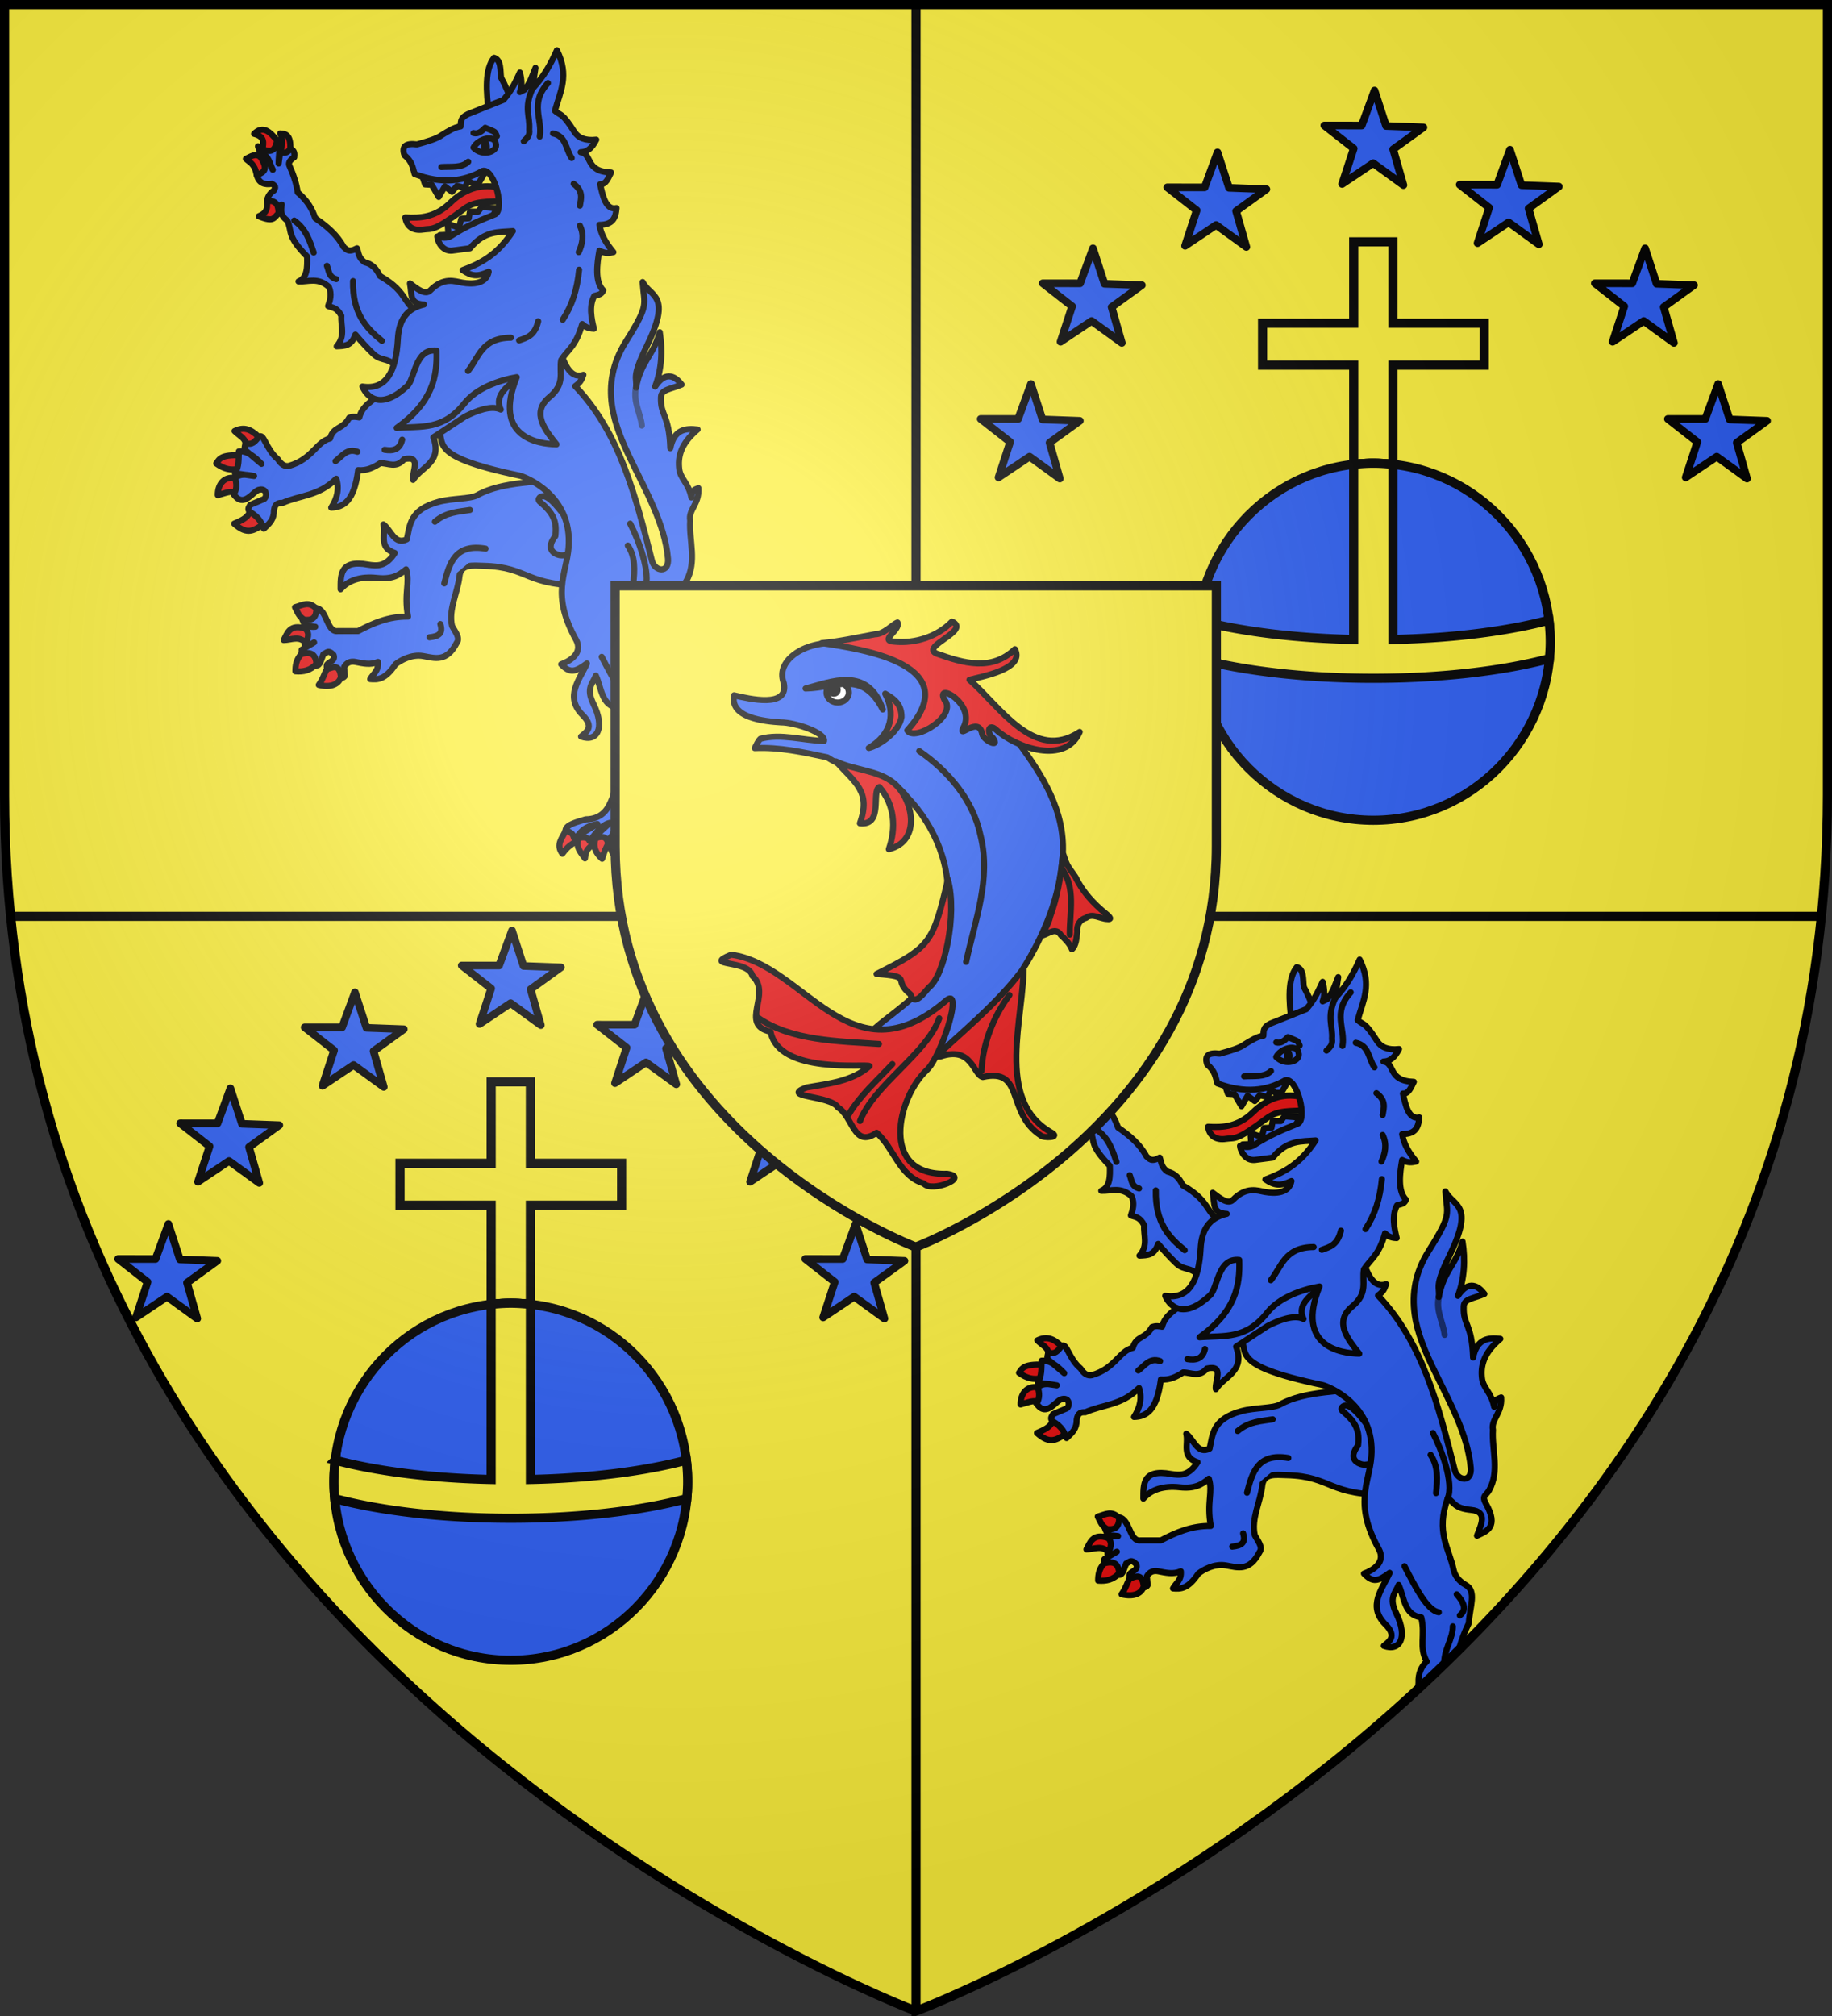 <svg xmlns="http://www.w3.org/2000/svg" xmlns:xlink="http://www.w3.org/1999/xlink" width="600" height="660"><rect width="100%" height="100%" fill="#333333" stroke="none"/><radialGradient id="e" cx="221.445" cy="226.331" r="300" gradientTransform="matrix(1.353 0 0 1.349 -79.13 -84.247)" gradientUnits="userSpaceOnUse"><stop offset="0" stop-color="#fff" stop-opacity=".314"/><stop offset=".19" stop-color="#fff" stop-opacity=".251"/><stop offset=".6" stop-color="#6b6b6b" stop-opacity=".125"/><stop offset="1" stop-opacity=".125"/></radialGradient><clipPath id="b"><path d="M37.087 360.699s-298.5-112.419-298.5-398.12v-258.777h597V-37.42c0 285.7-298.5 398.119-298.5 398.119"/></clipPath><path fill="#fcef3c" fill-rule="evenodd" d="M1.5 2.178v258.535c0 13.76.867 27.006 2.188 39.97C29.286 551.98 288.849 654.133 298.313 657.78c.174.068 1.687.719 1.687.719s270.241-101.876 296.313-357.818c1.32-12.963 2.187-26.208 2.187-39.97V2.179H300.688z"/><g id="c" fill="#2b5df2" stroke="#000" stroke-linecap="round" stroke-linejoin="round" stroke-width="3.588" transform="matrix(.557 0 0 .558 -268.977 -143.037)"><path fill="#e20909" d="M653.605 343.566c.302-7.938-2.652-8.82-5.959-8.937 1.89 4.044 1.125 7.558 0 11 2.11 1.41 4.42 6.232 5.959-2.063"/><path d="M718.458 474.42c-6.697-9.516-10.645-5.312-15.967-10.367-3.539-3.36-7.077-7.268-10.616-11.404-2.307 6.822-6.303 6.642-11 6.875 5.363-5.958 2.28-11.916 2.75-17.875-2.597-5.047-5.194-4.673-7.791-5.729 1.205-3.532 2.25-7.097.458-11.229-6.43-5.786-12-2.968-17.875-3.208 5.198-2.154 5.234-8.322 5.042-14.667-12.398-12.53-8.507-14.518-11.688-21.083-4.3-3.132-3.66-6.264-3.208-9.396l-1.833 5.271c-1.928-3.9-4.342-5.856-6.875-7.333.431-2.692 1.86-4.718 4.125-6.188.35-1.176 1.926-2.149-1.146-3.896-4.297.69-7.685-.253-8.938-5.041 4.112-1.45 2.613-6.407 2.063-10.771 3.625.553 5.502 4.02 7.333 7.562-1.962-3.605-2.049-8.462-7.333-9.854l-1.375-3.896c4.854 1.448 8.188-.654 11.229-3.437 2.3 4.507.786 9.014.917 13.52l.916-6.645c1.986.343 3.973 1.125 5.959-2.063 2.833 1.267 2.406 3.186 2.291 5.042-1.945 1.29-3.454 2.689-2.979 4.583 2.567 5.643 4.308 11.01 5.042 16.042 5.934 5.042 8.628 10.083 10.312 15.125 6.8 4.674 12.96 9.86 16.73 16.958 1.71 1.264 2.6 3.485 7.79.688 1.087 2.75.714 5.5 4.584 8.25 3.9.83 6.87 3.523 8.938 8.02 17.8 10.141 11.986 16.441 26.125 23.604z"/><path fill="#e20909" d="M645.813 338.754c-4.072-4.997-8.247-9.117-13.52-3.896 6.733 1.716 5.343 5.463 5.04 8.938 6.275 2.917 7.616-.745 8.48-5.042M635.959 348.379c-2.98-2.248-5.5-.265-8.48 1.146 2.387 2.217 5.173 2.84 6.417 9.625 3.371-1.623 7.553-2.65 2.063-10.771M646.73 381.608c-2.876 2.012-2.246 5.556-11.688 1.604 3.516-1.525 5.521-3.187 4.813-8.937 6.192-.676 6.673 3.216 6.875 7.333"/><path d="M690.5 421.254c-.405 18.881 7.725 27.626 16.959 35.062M655.896 385.733c7.065 5.047 9.14 11.965 11.459 18.791M675.146 412.316c1.256 2.886.885 6.586 5.5 7.792M817.916 536.295c-18.104 3.513-39.258 2.17-54.312 10.541-4.27 2.375-14.624 1.756-22.687 3.896-17.364 4.61-16.958 13.985-18.792 22-7.121 3.696-9.337-5.363-13.75-8.708 1.556 5.796-3.047 13.645 6.646 16.729-5.194 8.185-10.389 7.662-15.583 6.875-17.031-3.175-16.226 6.576-16.271 14.437 4.603-5.341 11.846-7.644 21.312-6.646 8.675.916 12.78-1.338 17.188-5.041 2.548 7.62-1.375 13.826 1.146 27.729-11.263-.144-20.488 3.789-29.334 8.479h-11.916c-6.722.917-6.098-12.678-12.833-13.52-2.828 5.033-4.592 6.054-8.021 6.874 1.406 3.975 4.343 4.38 7.562 4.125-3.055-.42-5.266-.418-7.104-.229 1.651 3.59 2.312 7.18.917 10.77 1.459 1.04 3.437 0 5.5-1.374l-7.334 4.354v2.75c2.827 1.329 5.653.592 8.48 6.417 2.365.527 3.117-3.787 4.354-6.646 1.755-.386 2.546-3.022 5.958.458 1.266 3.449-2.452 3.907-3.896 5.73-.256 1.069-.268 2.138.688 3.208-.324-.809 5.74 1.693 7.562 4.124.86 1.15 2.412-.676 2.292-.916l-.459-5.042c1.535-2.694 3.924-3.506 6.646-2.979 4.462.864 8.861 1.955 13.292 0 .477 5.366-2.892 6.886-4.583 10.083 4.35.373 8.75.487 14.895-8.708 2.902-2.268 9.422-6.015 16.271-4.812 6.821 1.197 13.78 3.793 19.708-7.792 2.21-2.838-.959-6.445-2.75-9.854-2.263-9.702 3.318-19.57 4.354-29.104.813-7.475 7.8-6.35 14.209-6.188 27.655.692 24.062 12.452 62.562 11.459z"/><path fill="#e20909" d="M668.959 613.524c-4.43-4.805-8.174-2.107-12.604-.917 1.679 3.082 2.103 5.396 5.5 7.333 3.724.348 6.996-.133 7.104-6.416M662.542 625.211c-9.312-3.174-10.745 2.875-12.833 6.646 4.507-.006 9.336-2.903 13.291 2.062.292-2.828 2.558-5.328-.458-8.708M660.021 640.107c-3.006 3.36-3.45 6.722-3.437 10.083 4.657.41 8.936-.501 12.375-4.354-.452-7.429-5.443-6.74-8.938-5.73M675.146 648.815c-1.833 3.35-2.062 5.391-4.812 9.396 7.455 1.751 11.72-.541 13.062-4.584-.86-8.959-5.701-5.048-8.25-4.812M815.396 743.919c-1.887 4.201-5.826 7.944-1.834 13.291 4.755-6.503 7.503-5.59 9.625-9.395-1.424-4.23-3.923-5.775-7.791-3.896M823.645 747.356c-3.366 5.666 1.617 10.045 3.209 12.604.972-7.557 3.159-4.803 5.27-10.312-2.38-1.769-3.834-5.619-8.479-2.292M832.812 748.96c-1.096 4.495.282 7.798 4.125 11.23 2.11-6.522 1.885-5.296 3.438-8.709-.451-5.964-6.037-5.857-7.563-2.52M842.895 748.96c-2.458 5.514.745 9.263 3.896 12.375 1.19-6.808 1.742-5.98 5.042-8.479-1.962-7.559-6.18-5.374-8.938-3.896"/><path d="M816.562 561.134c-4.914-6.31-9.578-12.595-13.611-13.612-2.056-.518-4.507 1.496-2.593 3.241 8.058 6.698 10.067 11.613 9.075 20.094-5.398 6.905-1.626 9.823 1.296 10.857 4.207 1.487 5.672-1.188 9.56.324z"/><path d="m800.729 447.378 12.375 17.646c2.909 7.393 6.304 13.49 12.833 11.23-.97 2.088-.98 3.984-4.812 6.645 26.369 27.51 35.603 64.904 45.145 102.437 1.626 6.395 10.201 7.581 9.396-1.375-1.806-20.085-12.96-39.37-22-58.208-9.24-19.253-19.159-42.989-2.75-68.979 14.032-22.225 10.758-21.012 9.854-34.958 4.818 9.189 17.393 7.04 2.292 37.937-9.082 18.582-5.393 17.609-6.188 24.063 2.892-15.563 9.773-18.042 13.98-32.542 1.696 10.836 1.163 21.62-2.75 31.854 6.485-9.925 12.348-5.45 15.583-1.146-6.417 2.784-11.96 2.719-12.146 7.334-.45 11.177 4.802 9.705 5.5 30.02 2.184-11.367 9.268-11.79 16.042-11-10.095 8.515-11.698 16.088-10.771 23.375.701 5.514 5.581 8.25 7.104 16.5.15-4.033 1.552-4.495 4.125-5.5.646 9.43-6.032 12.683-4.813 19.021-.763 11.84 4.12 24.152-2.291 35.52-1.754 3.111-4.49 3.037-1.833 7.792 7.647 13.694.604 16.085-5.271 18.792 2.19-6.154 6.741-14.149-3.438-15.125-9.84-.944-9.813-4.29-13.75-6.875-7.202 20.008.723 29.175 3.438 41.937.807 3.797 3.424 6.93 7.104 8.938 6.611 3.676 2.455 12.451 1.833 22.458-9.863 20.048-9.599 39.223-10.083 59.583-.764 4.583-7.18 4.813-6.875-1.375 1.866 9.64-.19 15.717-5.042 19.25-3.186-5.665-6.82-4.645-10.083-2.75.028-5.778 3.46-8.15 6.417-11l-8.709 11c-1.548-3.869-5.459-2.422-9.395-.917l10.77-9.854c-4.354.914-8.163 5.648-11.916 10.771-1.333-3.293-4.975-1.967-8.021-1.833 2.628-3.036 3.613-6.371 12.604-8.25l-13.75 8.25c-.728-2.298-.809-2.87-5.041-4.584.435-3.548 7.689-5.034 11.916-6.416 9.25-.073 12.662-5.814 14.438-9.625 3.655-7.844 2.629-10.847 3.208-17.417-.235-5.044 1.38-9.164 4.812-12.375-4.752-8.632-.67-15.201-3.208-25.895-10.052-1.187-9.92-11.71-13.292-19.021-1.804 4.733-6.09 7.175-1.375 16.729 6.938 14.059 2.152 22.475-7.333 19.02 2.9-2.456 8.1-5.45.917-12.603-10.886-10.842-1.591-21.02 2.52-30.25-6.974 5.123-9.898 5.855-15.124.458 4.743-1.659 13.174-6.39 8.708-14.437-14.88-26.811-5.616-38.43-4.354-54.083 2.476-30.948-25.848-41.53-28.875-42.167-57.523-12.091-41.918-19.667-48.812-30.02z"/><path fill="#e20909" d="M635.042 512.69c-4.765-4.691-8.833-6.065-14.208-3.437 2.535 2.575 6.057 3.986 6.417 7.104 5.193 2.487 6.828-.11 7.791-3.666M624.271 523.461c-11.511-.361-12.282 2.024-14.208 4.813 4.736 3.346 8.326 4.066 13.063 3.208 3.81-1.53 2.75-4.685 1.145-8.02M621.063 536.753c-6.606-.933-10.166 3.962-10.083 10.083 3.856-.937 9.605-3.496 9.396-.458 5.115-3.208 4.088-6.417.687-9.625M629.771 556.69c-1.31 3.557-5.117 5.12-9.166 6.875 7.903 7.06 11.557 3.892 17.416.23-.29-4.105.83-5.93-8.25-7.105"/><path d="M796.604 470.524c-9.227 9.169-24.568 15.211-19.25 26.125-5.563-2.81-14.923.962-21.083 4.125l-18.563 12.146c5.458 14.778-7.058 17.259-11.916 24.979-.793-4.745 5.324-14.48-5.271-12.146-4.66 5.54-9.32 2.26-13.98 2.292-3.88 2.56-7.971 4.59-13.062 4.125-2.326 18.374-8.646 21.774-15.812 22 3.677-5.653 4.801-11.306 2.98-16.959-10.542 10.339-21.084 9.532-31.626 14.209-2.36-.133-4.49.266-5.041 4.354.028 5.208-2.328 7.391-5.959 10.77-1.187-2.826-2.298-6.569-8.25-9.854-1.71-1.821-.346-2.874.23-4.125l7.562-3.208c2.307-.271 2.913-6.74-2.062-5.729-3.54.285-9.116 11.373-15.125 2.75 1.974-3.208 1.754-6.417.687-9.625 3.743-2.968 7.486-1.664 11.23-1.146l-11.23-1.604c2.524-3.838 2.07-8.42 2.292-12.833 4.795-.47 9.102 2.957 13.291 7.333l-8.708-7.333c-2.028-1.155-.937-3.089-.687-4.813 4.122 1.268 5.41-.872 7.791-3.666 3.043-2.65 4.049 7.104 11.23 13.062 1.92 3.065 4.113 4.497 6.645 3.896 13.75-3.986 16.042-14.198 24.062-16.042 1.91-7.252 7.487-5.082 11.23-12.145 2.402-.91 4.144-.497 5.958-.23 1.767-7.096 8.366-10.164 13.52-14.437l30.938-34.375z"/><path fill="#e20909" d="M775.52 366.254c-10.622-2.157-19.944 1.382-27.958 9.166-8.573 8.33-17.345 9.016-26.354 8.48.761 5.12 4.372 8.048 10.542 7.104 5.446-.834 5.576 1.659 24.062-12.146 6.513-4.863 13.555-3.943 22-4.583z"/><path d="m768.936 356.066-4.687 7.959h-3.209l-3.208-1.604-1.375 4.125-4.813-1.146-2.97 3.442-4.2-3.134-3.6 6.17-4.117-7.103-3.904-.23-2.52-7.562 33.784-3.846zM775.02 378.462l-8.938-.687-2.063 2.75h-4.812l-.681 3.93-4.36.195-1.376 5.27-6.646-2.291.459 6.416-5.042.23 2.292 4.354 27.27-12.375zM783.27 314.296c-1.902-4.307-3.347-8.191-5.73-12.375-.6-4.068.266-10.328-4.125-11.688-5.463 6.607-4.763 19.376-2.979 33.23zM680.188 526.899c3.823-2.855 6.742-7.747 12.833-5.5M709.063 520.253c4.968.821 8.99-.094 10.312-5.958M738.625 562.42c6.875-5.786 13.75-5.71 20.625-6.875M768.417 578.232c-17.947-3.05-21.29 8.502-24.292 20.396"/><path d="M856.874 483.816c-1.765 8.405 2.635 14.908 3.438 22.229" style="opacity:.552;fill:#2b5df2;stroke:#000;stroke-width:3.588;stroke-linecap:round;stroke-linejoin:round"/><path d="M735.417 630.253c5.675-.597 8.074-2.307 6.416-7.792M774.833 350.67c13.925-1.145 10.422 9.908 13.292 16.5"/><path d="M696 483.128c14.04 2.201 19.834-8.866 20.854-27.958.553-10.353 4.65-17.803 15.354-20.166-8.7-.452-6.943-5.508-8.25-12.375 4.172 3.169 9.007 7.087 11.917 4.125 7.899-8.04 14.538-5.34 18.792-4.584 6.265 1.113 14.236.725 15.583-6.416-6.61 3.122-9.966 2.677-15.354-.917 10.304-3.816 20.464-8.856 29.562-22.917-8.25.763-16.376-.573-25.208 10.084l-10.542 1.375c-5.224.5-8.343-4.606-8.708-8.25 2.75.664 5.5 1.269 8.25-.459 8.783-5.647 17.027-9.134 25.208-12.375 6.8-1.568.114-27.78-6.875-25.666-11.034 6.256-23.958 7.785-39.875 1.833-1.151-3.666-1.345-7.333-5.958-11-1.899-5.24.677-7.286 7.333-6.416 5.903-1.631 11.752-3.272 14.667-5.5 3.667-2.229 7.333-4.59 11-5.042.28-2.398-.648-4.796 4.235-7.194l20.973-8.39c5.356-6.206 7.178-10.998 9.625-16.04 1.06 4.083 1.377 7.982 0 11.457l2.75-1.375c3.52-4.277 4.584-8.555 6.417-12.833l-1.834 12.375c6.564-7.163 10.273-13.418 14.438-22.687 7.496 14.95 1.926 24.17-1.146 35.52 3.472 3.14 3.95.534 11.458 12.375 2.181 3.44 6.278 5.333 12.834 4.584-2.715 5.514-5.843 7.302-9.167 7.333 7.06.91 2.279 11.395 17.875 11.917-1.676 3.217-2.993 7.152-6.417 6.875 1.5 6.849 3.364 15.464 9.625 13.979-.502 6.075-2.348 9.807-10.083 9.854 1.004 5.652 3.58 10.389 8.25 16.041-2.352.49-4.678 1.033-8.25-.916-1.383 7.791-2.788 18.333 2.292 23.375-1.133 2.107-1.739 2.3-5.271 3.208-3.218 5.805-1.702 13.444-.23 19.25-3.855-.135-5.414-1.418-6.874-2.75-3.636 12.899-8.194 14.727-12.375 21.083-1.32 7.265 2.643 13.934-6.875 21.77-11.08 9.122-2.45 19.422 4.125 27.73-11.119-.187-37.585-4.277-23.375-39.417-10.547 1.785-23.782 6.545-30.75 15.342-12.622 15.938-25.01 13.289-39.833 14.45 21.197-15.125 23.92-30.25 23.375-45.375-12.799-1.37-12.491 16.411-17.236 20.84-14.57 13.599-23.119 7.502-26.306.243"/><path d="M758.104 473.962c6.406-7.965 8.096-19.404 25.208-19.48M788.125 456.087c4.449-1.625 9.14-2.525 11.229-11.23M795.916 308.504c-5.082 11.298-1.272 15.927-1.833 23.833.568 3.52-1.409 5.131-3.208 6.875M805.083 305.067c-10.978 11.993-3.011 21.236-4.812 31.395M808.062 334.629c7.945 1.604 7.45 9.537 11 14.437M820.208 364.191c5.763 4.278 4.397 8.556 3.667 12.834M823.875 388.712c2.66 5.556 1.503 10.634-.688 15.583M823.416 414.608c-1.11 11.456-3.974 20.684-9.625 29.333M761.312 334.4c2.644.78 4.84-.975 6.875-3.104 7.031 2.979 5.376 1.958 6.875 4.937M761.29 342.95c2.644-5.252 12.386-7.725 13.096-2.525 1.714 5.037-7.845 8.055-13.096 2.525M742.406 354.337c5.59-.393 11.915.684 15.813-3.093M852.062 576.399c4.57 6.708 4.034 14.55 3.208 22.458M853.437 563.565c4.939 9.364 12.404 29.26 8.708 38.271M867.416 658.21c4.083 4.622 6.246 8.968 1.833 12.376M865.124 677.002c.076 7.448-5.466 13.92-5.041 22.459M856.874 668.752c-6.722-.996-13.444-14.14-20.166-27.041"/><ellipse cx="768.357" cy="342.356" fill="#000" stroke="none" rx="2.566" ry="4.039"/></g><path fill="none" stroke="#000" stroke-width="3" d="M3.065 300h593.116M300 657.476V2.524"/><g id="a" stroke-width=".996"><path d="m-127.953 341.24 13.156 40.596 42.644 1.577-34.543 25.056 11.678 41.044-34.504-25.11-35.427 23.79 13.219-40.574-33.573-26.341 42.673.033z" style="fill:#2b5df2;fill-rule:evenodd;stroke:#000;stroke-width:8.734;stroke-linecap:round;stroke-linejoin:round" transform="matrix(.287 0 0 .286 204.401 207.044)"/><path d="m-127.953 341.24 13.156 40.596 42.644 1.577-34.543 25.056 11.678 41.044-34.504-25.11-35.427 23.79 13.219-40.574-33.573-26.341 42.673.033z" style="fill:#2b5df2;fill-rule:evenodd;stroke:#000;stroke-width:8.734;stroke-linecap:round;stroke-linejoin:round" transform="matrix(.287 0 0 .286 316.932 303.119)"/><path d="m-127.953 341.24 13.156 40.596 42.644 1.577-34.543 25.056 11.678 41.044-34.504-25.11-35.427 23.79 13.219-40.574-33.573-26.341 42.673.033z" style="fill:#2b5df2;fill-rule:evenodd;stroke:#000;stroke-width:8.734;stroke-linecap:round;stroke-linejoin:round" transform="matrix(.287 0 0 .286 91.87 303.119)"/><path d="m-111.75 327.023 13.154 40.595 42.645 1.577-34.543 25.056 11.678 41.044-34.504-25.11-35.427 23.79 13.219-40.574-33.574-26.341 42.674.033z" style="fill:#2b5df2;fill-rule:evenodd;stroke:#000;stroke-width:8.734;stroke-linecap:round;stroke-linejoin:round" transform="matrix(.287 0 0 .286 107.53 262.773)"/><path d="m-155.293 326.007 13.155 40.596 42.645 1.576-34.544 25.056 11.679 41.045-34.504-25.11-35.427 23.79 13.219-40.575-33.574-26.34 42.674.032z" style="fill:#2b5df2;fill-rule:evenodd;stroke:#000;stroke-width:8.734;stroke-linecap:round;stroke-linejoin:round" transform="matrix(.287 0 0 .286 300.851 263.063)"/><path d="m-468.19 335.147 13.156 40.596 42.645 1.576-34.544 25.056 11.679 41.045-34.504-25.11-35.427 23.79 13.219-40.575-33.574-26.34 42.674.033z" style="fill:#2b5df2;fill-rule:evenodd;stroke:#000;stroke-width:8.734;stroke-linecap:round;stroke-linejoin:round" transform="matrix(.287 0 0 .286 250.612 229.03)"/><path d="m-127.953 341.24 13.156 40.596 42.644 1.577-34.543 25.056 11.678 41.044-34.504-25.11-35.427 23.79 13.219-40.574-33.573-26.341 42.673.033z" style="fill:#2b5df2;fill-rule:evenodd;stroke:#000;stroke-width:8.734;stroke-linecap:round;stroke-linejoin:round" transform="matrix(.287 0 0 .286 248.756 226.418)"/><path fill="#fcef3c" fill-rule="evenodd" stroke="#000" stroke-width="2.988" d="M-320.849 194.822v26.537h-29.727v13.688h29.727v32.333c2.107-.235 4.234-.384 6.403-.384s4.296.149 6.402.384v-32.333h29.762v-13.688h-29.762v-26.537z" transform="matrix(1.004 0 0 1.004 482.988 158.576)"/><path fill="#2b5df2" fill-rule="evenodd" stroke="#000" stroke-width="2.988" d="M-256.748 325.221c0 32.15-25.83 58.213-57.695 58.213-31.864 0-57.695-26.063-57.695-58.213s25.831-58.212 57.695-58.212 57.695 26.063 57.695 58.212z" transform="matrix(1.004 0 0 1.004 482.988 158.576)"/><path fill="#fcef3c" fill-rule="evenodd" stroke="#000" stroke-width="2.988" d="M-314.446 267.003c-2.17 0-4.305.152-6.413.388v57.09c-19.71-.417-37.47-2.734-50.836-6.29a59 59 0 0 0-.436 7.04c0 1.852.089 3.678.256 5.486.01-.003.018.003.026 0 14.816 3.964 35.055 6.418 57.403 6.418 22.339 0 42.613-2.457 57.428-6.418.168-1.808.282-3.634.282-5.486 0-2.383-.16-4.732-.436-7.04-13.367 3.557-31.144 5.874-50.862 6.29v-57.09c-2.106-.235-4.244-.388-6.412-.388z" transform="matrix(1.004 0 0 1.004 482.988 158.576)"/></g><use xlink:href="#a" width="100%" height="100%" transform="translate(282.5 -275)"/><use xlink:href="#c" width="100%" height="100%" clip-path="url(#b)" transform="translate(262.913 297.698)"/><g stroke="#000" stroke-width="2.298"><path fill="#fcef3c" fill-rule="evenodd" stroke="none" d="M300 408.397s98.5-37.055 98.5-131.229V191.87h-197v85.3c0 94.173 98.5 131.228 98.5 131.228"/><g stroke-linecap="round" stroke-linejoin="round" transform="matrix(.87 0 0 .87 139.494 -87.018)"><path fill="#e20909" d="M235.162 526.024c-21.186-12.3-9.796-43.621-10.17-63.101-2.844 4.468-6.436 8.376-10.268 12.005-1.148 2.038-27.476 23.684-21.08 22.665 11.943-4.059 12.322 6.796 16 7.715 15.89-3.533 8.588 13.368 21.816 22.002.699.954 8.072 1.004 3.702-1.286"/><path fill="#2b5df2" d="M123.783 381.531c9.252-.439 18.37 1.574 27.361 3.49 9.313 6.38 22.767 5.248 30.004 14.873 10.649 11.128 17.18 26.847 14.908 42.366-.994 8.171-3.295 16.148-5.78 23.945-2.623 9.239-26.828 22.441-22.197 23.25 19.673-1.84 38.966-19.766 20.27 8.801-1.905 3.318-4.66 7.963-.166 2.958 12.207-11.807 25.896-22.36 36.179-35.965 8.42-13.306 14.62-28.304 15.408-44.178.709-16.065-7.617-29.209-16.716-41.56-14.934-16.762-53.869-43.466-77.818-36.446-6.089 1.717-13.233 6.842-10.504 14.05 1.919 9.488-12.983 5.876-18.733 4.561-1.67 8.472 11.427 9.789 17.625 10.176 5.302.003 16.845 3.845 16.243 6.998-7.908-.209-16.33-2.898-23.956-.82-.991.972-1.464 2.315-2.128 3.501"/><path fill="#e20909" d="M196.195 541.72c-25.654.844-18.746-28.725-7.643-39.031 5.595-5.193 14.238-32.61 6.945-25.894-35.816 30.577-53.115-13.993-80.572-17.512-11.19 4.61 6.531 1.624 7.975 7.971 7.521 6.678-5.205 18.416 6.831 21.002 3.188 16.25 36.261 11.873 37.283 12.921-6.609 5.816-15.425 6.596-23.688 8.054-10.373 3.784 8.95 2.85 11.801 7.525 5.687 3.405 5.894 15.562 14.528 9.52 6.55 5.692 8.502 16.298 17.721 19.054 2.842 3.635 17.68-2.313 8.819-3.61M255.933 443.799c-4.675-3.762-8.797-8.313-11.416-13.75-1.363-2.138-3.163-4.007-3.864-6.52-.466-1.19-.964-3.471-.962-.957-.742 7.539-2.029 15.073-4.655 22.204-.535 2.578-2.153 5.007-2.985 7.288 2.486-.727 5.107-3.236 6.993-.14 1.67 1.555 3.459 3.381 4.136 5.313 1.68-1.53 1.697-4.336 2.02-6.512-.261-2.451.822-4.636 3.316-5.284 2.39-1.946 5.322.366 7.985.41 2.43.332.001-1.562-.568-2.052"/><path fill="#e20909" d="M182.4 474.185c1.36 4.963 5.26-.776 6.974-2.616 5.715-4.174 10.784-27.35 7.12-40.56-5.623 23.867-6.561 25.358-26.837 35.517 14.266 1.048 5.624 1.976 12.743 7.659M176.177 394.71c-5.933-4.91-14.768-4.8-21.846-8.18 7.303 8.113 13.303 11.385 9.037 23.31 8.994 1.002 4.224-12.116 7.338-13.661 5.77 6.716 6.349 15.31 3.554 23.4 12.445-3.033 9.122-18.907 1.917-24.87M149.04 342.016c6.74-.603 13.361-2.115 20.007-3.319 3.425.024 6.653-3.782 8.481-4.434 1.321 2.868-7.307 6.932-1.046 7.225 7.812.726 16.038-1.893 21.554-7.566 7.34 3.39-12.129 9.321-5.779 12.043 10.281 3.68 20.64 6.688 29.468-1.654 3.98 7.56-12.885 10.327-17.114 11.522 11.627 10.122 24.28 30.999 41.496 19.625-5.407 12.445-23.827 6.016-31.427-.789-2.923-2.823-3.68 1.318-1.272 2.994 2.987 4.182-3.639.858-4-1.425-1.336-7.11-9.266 2.174-7.132-2.33 5.033-8.766-10.611-17.592-7.116-10.603 5.18 5.895-11.184 16.073-13.958 11.57 22.164-24.665-16.244-30.479-32.162-32.859"/><g fill="none"><path d="M185.717 382.634c10.957 7.56 20.365 18.56 23.077 31.878 4.027 16.384-2.071 31.762-5.434 47.481M239.435 426.954c5.229 7.19 2.868 16.432 2.94 24.773M124.77 482.796c12.433 8.96 30.82 9.01 45.781 10.077M159.213 519.324c4.306-7.217 10.718-12.794 16.38-18.893M163.41 521.845c5.488-13.84 25.044-25.261 29.824-38.627M209.168 503.003c.361-10.037 4.445-20.48 10.501-28.551"/></g><path fill="#e20909" fill-rule="evenodd" d="M172.91 361.062c3.789 7.234 2.63 15.209-6.203 20.43 3.985-.992 11.435-5.99 12.322-11.636.026-4.358-2.121-6.55-6.12-8.794"/><ellipse cx="155.011" cy="360.613" fill="#fff" rx="4.201" ry="3.778"/><ellipse cx="153.542" cy="359.564" rx="1.47" ry="1.469"/><path d="M142.926 359.104c9.292-2.396 23.46-8.7 29.043 7.889-7.643-14.925-17.091-8.14-29.043-7.89"/></g><path fill="none" stroke-width="3.447" d="M184.396 569.28S71.235 526.7 71.235 418.485v-98.017h226.322v98.017c0 108.215-113.16 150.795-113.16 150.795z" transform="matrix(.87 0 0 .87 139.494 -87.018)"/></g><path fill="url(#e)" fill-rule="evenodd" d="M300 658.5s298.5-112.32 298.5-397.772V2.176H1.5v258.552C1.5 546.18 300 658.5 300 658.5"/><path fill="none" stroke="#000" stroke-width="3" d="M300 658.397S1.5 545.98 1.5 260.277V1.5h597v258.778c0 285.7-298.5 398.12-298.5 398.12z"/></svg>